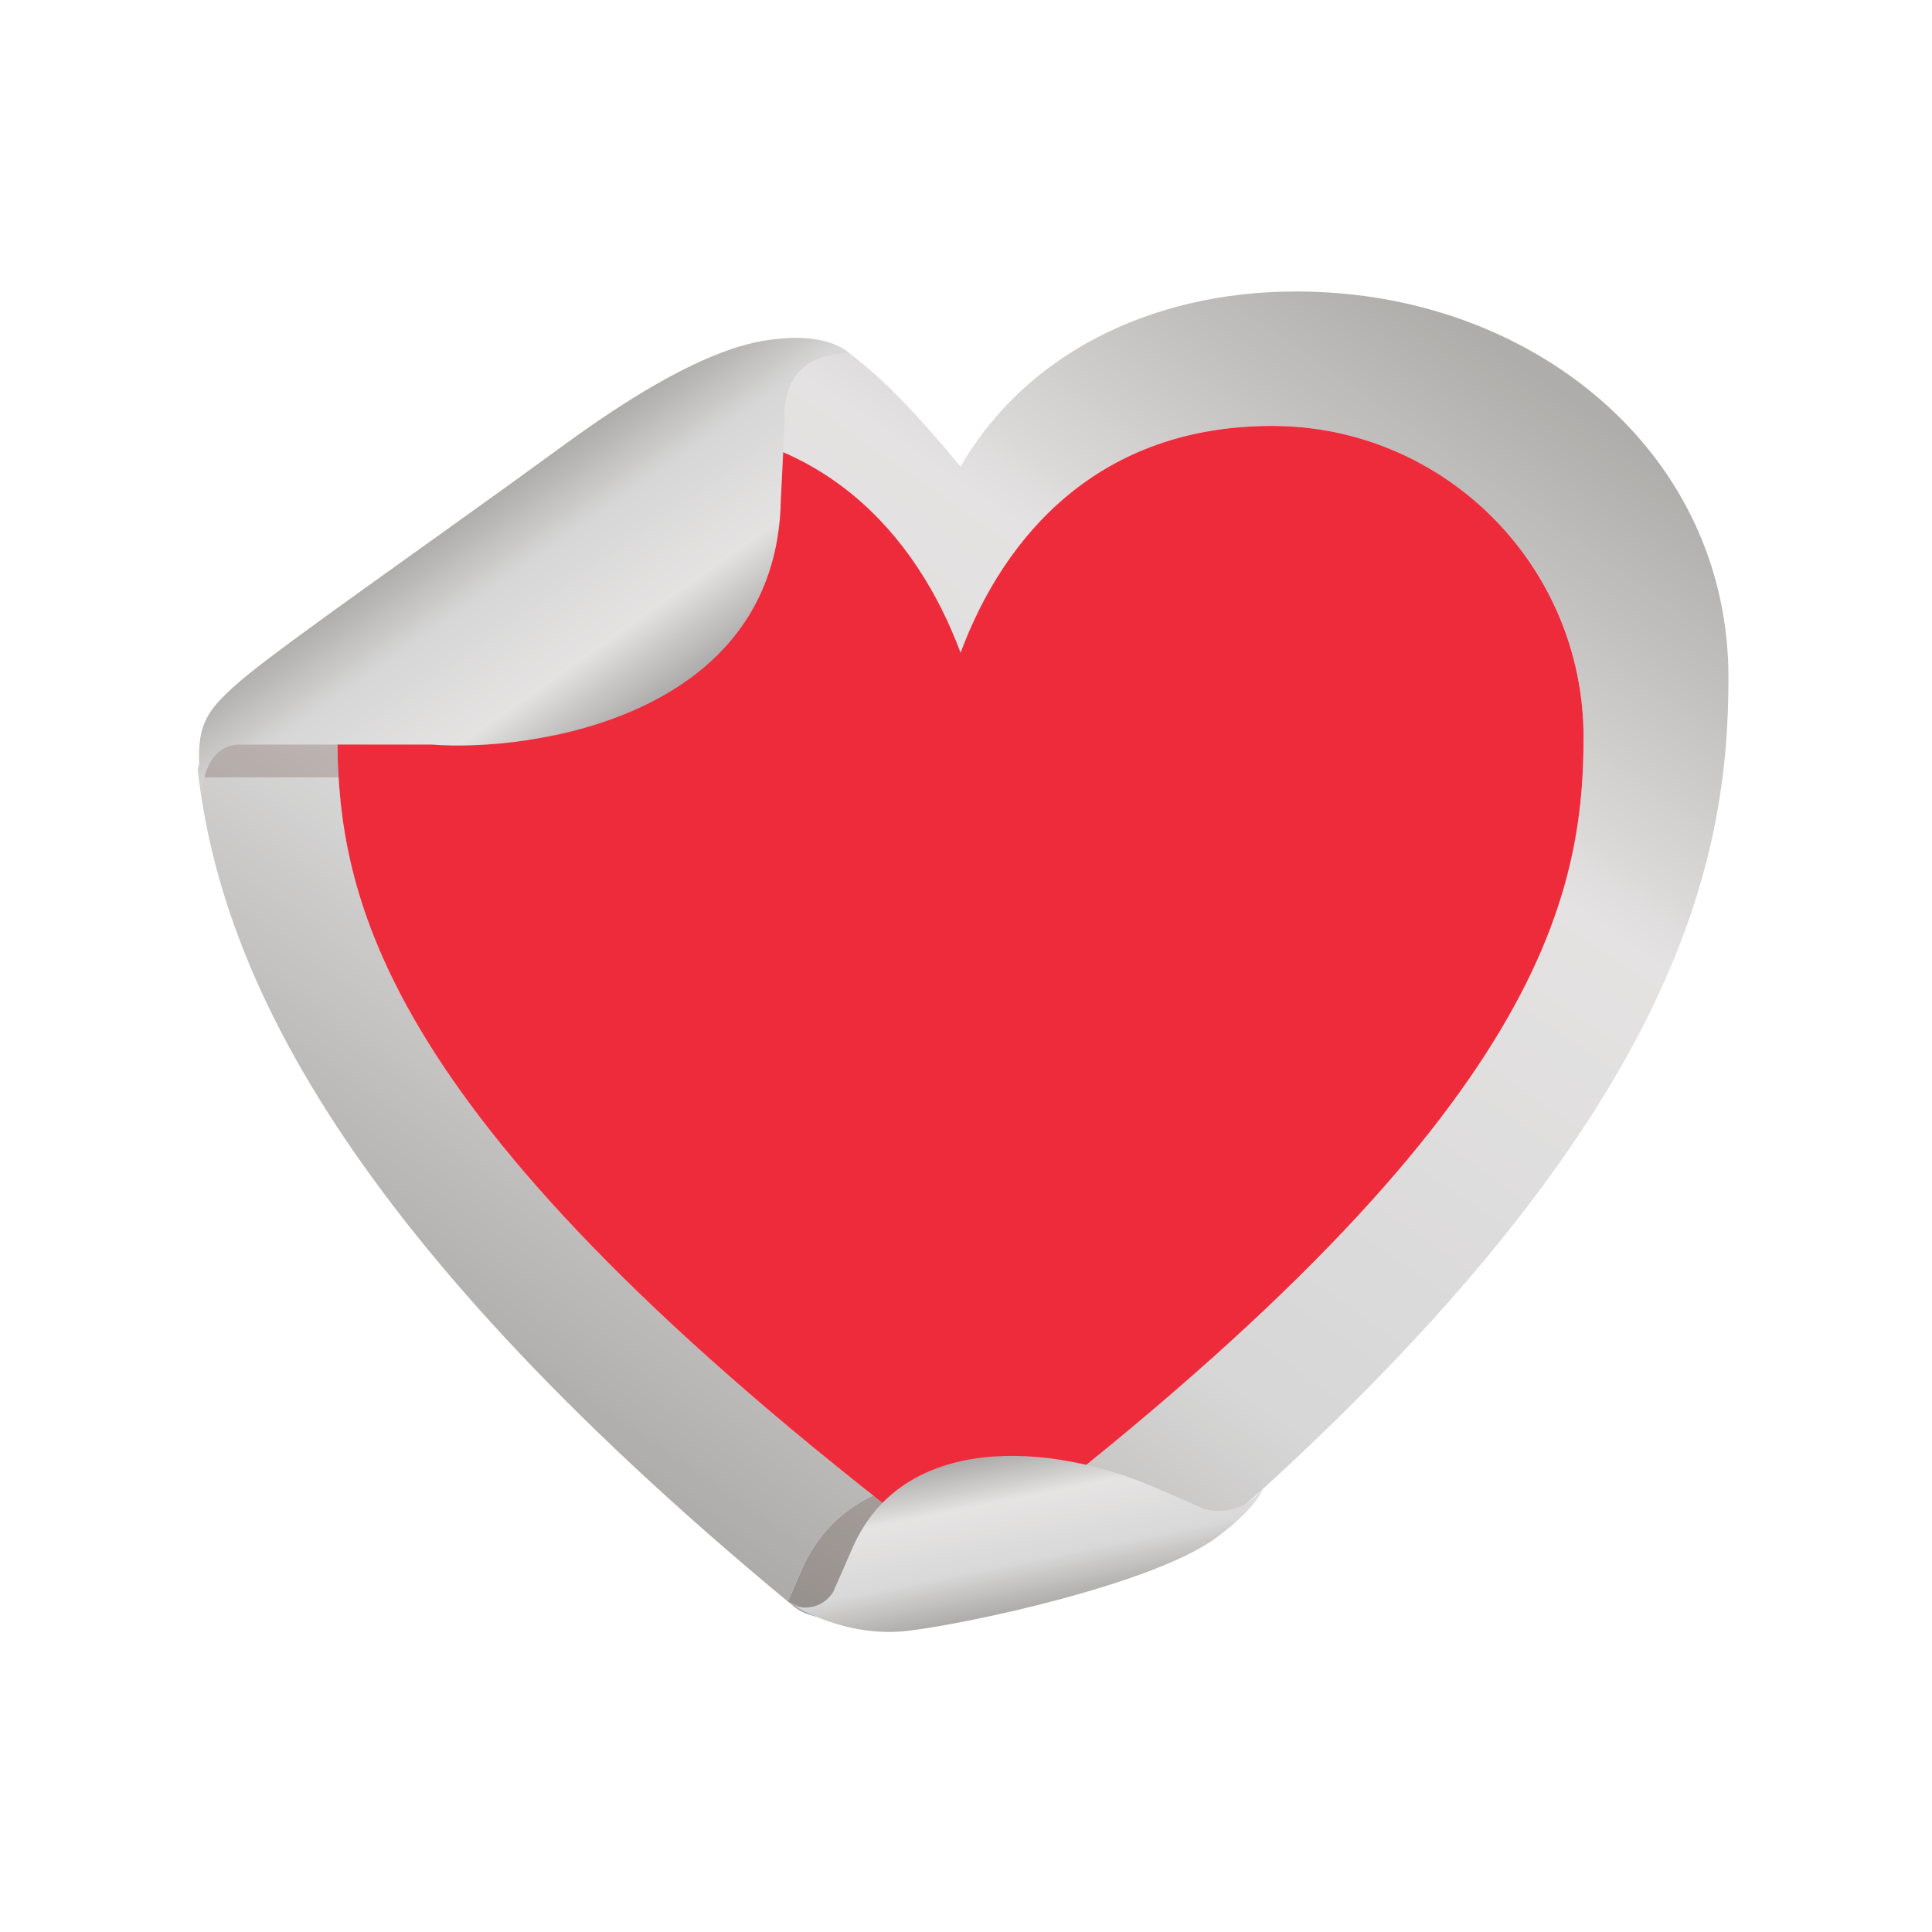 <svg xmlns="http://www.w3.org/2000/svg" xmlns:xlink="http://www.w3.org/1999/xlink" width="150" viewBox="0 0 112.5 112.5" height="150" preserveAspectRatio="xMidYMid meet"><defs><clipPath id="9cd03ca878"><path d="M 11.344 16.969 L 100.762 16.969 L 100.762 94.461 L 11.344 94.461 Z M 11.344 16.969 " clip-rule="nonzero"></path></clipPath><clipPath id="efd205d80f"><path d="M 50.062 94.371 C 49.406 94.371 48.809 94.34 48.281 94.273 L 67.988 90.418 C 62.816 92.641 54.883 94.371 50.062 94.371 M 48.137 94.25 C 47.312 94.133 46.684 93.922 46.301 93.609 C 46.164 93.496 46.027 93.383 45.891 93.27 L 48.137 94.25 M 45.875 93.258 C 19.082 71.051 12.789 55.824 11.512 44.848 C 11.488 44.676 11.629 44.434 11.902 44.129 L 11.902 45.285 C 11.988 45.273 12.078 45.266 12.172 45.266 L 19.719 45.266 C 20.262 54.438 24.703 66.441 50.844 87.082 C 49.066 87.918 47.602 89.309 46.688 91.395 L 45.875 93.258 M 69.879 89.516 C 70.004 89.156 69.98 89.051 69.812 89.051 C 69.691 89.051 69.5 89.105 69.238 89.16 C 68.977 89.215 68.645 89.27 68.25 89.27 C 67.922 89.27 67.547 89.23 67.133 89.121 L 64.402 87.93 C 63.426 87.504 62.395 87.129 61.336 86.832 C 89.445 64.566 92.211 52.387 92.211 42.941 C 92.211 32.922 84.09 24.801 74.074 24.801 C 64.055 24.801 58.512 31.094 55.934 38.004 C 53.945 32.684 50.203 27.727 44.008 25.73 C 44.176 24.383 44.402 21.648 43.504 21.648 C 43.5 21.648 43.5 21.648 43.496 21.648 C 43.207 21.652 42.797 21.68 42.23 21.793 L 38.66 24.262 C 39.664 23.32 43.695 19.816 47.09 19.816 C 47.938 19.816 48.75 20.035 49.461 20.574 C 51.645 22.215 53.637 24.418 55.934 27.168 C 59.668 20.695 66.938 16.973 75.473 16.973 C 76.398 16.973 77.34 17.016 78.293 17.105 C 90.586 18.254 100.648 27.113 100.648 39.461 C 100.648 49.953 97.883 64.965 71.996 88.098 C 71.457 88.574 70.738 89.051 69.879 89.516 " clip-rule="nonzero"></path></clipPath><clipPath id="432fad4812"><path d="M 50.062 94.371 C 49.406 94.371 48.809 94.34 48.281 94.273 L 67.988 90.418 C 62.816 92.641 54.883 94.371 50.062 94.371 M 48.137 94.25 C 47.312 94.133 46.684 93.922 46.301 93.609 C 46.164 93.496 46.027 93.383 45.891 93.27 L 48.137 94.25 M 45.875 93.258 C 19.082 71.051 12.789 55.824 11.512 44.848 C 11.488 44.676 11.629 44.434 11.902 44.129 L 11.902 45.285 C 11.988 45.273 12.078 45.266 12.172 45.266 L 19.719 45.266 C 20.262 54.438 24.703 66.441 50.844 87.082 C 49.066 87.918 47.602 89.309 46.688 91.395 L 45.875 93.258 M 69.879 89.516 C 70.004 89.156 69.98 89.051 69.812 89.051 C 69.691 89.051 69.5 89.105 69.238 89.16 C 68.977 89.215 68.645 89.27 68.25 89.27 C 67.922 89.27 67.547 89.23 67.133 89.121 L 64.402 87.93 C 63.426 87.504 62.395 87.129 61.336 86.832 C 89.445 64.566 92.211 52.387 92.211 42.941 C 92.211 32.922 84.09 24.801 74.074 24.801 C 64.055 24.801 58.512 31.094 55.934 38.004 C 53.945 32.684 50.203 27.727 44.008 25.73 C 44.176 24.383 44.402 21.648 43.504 21.648 C 43.5 21.648 43.5 21.648 43.496 21.648 C 43.207 21.652 42.797 21.68 42.23 21.793 L 38.66 24.262 C 39.664 23.32 43.695 19.816 47.09 19.816 C 47.938 19.816 48.75 20.035 49.461 20.574 C 51.645 22.215 53.637 24.418 55.934 27.168 C 59.668 20.695 66.938 16.973 75.473 16.973 C 76.398 16.973 77.34 17.016 78.293 17.105 C 90.586 18.254 100.648 27.113 100.648 39.461 C 100.648 49.953 97.883 64.965 71.996 88.098 C 71.457 88.574 70.738 89.051 69.879 89.516 " clip-rule="nonzero"></path></clipPath><clipPath id="72e4488fe5"><path d="M -24.875 68.906 L 71.316 136.262 L 137.016 42.434 L 40.824 -24.918 Z M -24.875 68.906 " clip-rule="nonzero"></path></clipPath><linearGradient x1="-0.243" gradientTransform="matrix(48.55, -69.337, 69.337, 48.55, 31.972, 83.582)" y1="0" x2="1.11" gradientUnits="userSpaceOnUse" y2="0" id="6d7dd5ddde"><stop stop-opacity="1" stop-color="rgb(67.799%, 67.499%, 66.699%)" offset="0"></stop><stop stop-opacity="1" stop-color="rgb(67.799%, 67.499%, 66.699%)" offset="0.125"></stop><stop stop-opacity="1" stop-color="rgb(67.799%, 67.499%, 66.699%)" offset="0.156"></stop><stop stop-opacity="1" stop-color="rgb(67.799%, 67.499%, 66.699%)" offset="0.172"></stop><stop stop-opacity="1" stop-color="rgb(67.799%, 67.499%, 66.699%)" offset="0.18"></stop><stop stop-opacity="1" stop-color="rgb(67.999%, 67.648%, 66.899%)" offset="0.184"></stop><stop stop-opacity="1" stop-color="rgb(68.199%, 67.799%, 67.099%)" offset="0.188"></stop><stop stop-opacity="1" stop-color="rgb(68.608%, 68.208%, 67.458%)" offset="0.191"></stop><stop stop-opacity="1" stop-color="rgb(69.019%, 68.619%, 67.818%)" offset="0.195"></stop><stop stop-opacity="1" stop-color="rgb(69.209%, 68.81%, 68.008%)" offset="0.203"></stop><stop stop-opacity="1" stop-color="rgb(69.791%, 69.391%, 68.59%)" offset="0.207"></stop><stop stop-opacity="1" stop-color="rgb(70.181%, 69.781%, 68.98%)" offset="0.211"></stop><stop stop-opacity="1" stop-color="rgb(70.39%, 69.991%, 69.189%)" offset="0.215"></stop><stop stop-opacity="1" stop-color="rgb(70.599%, 70.2%, 69.398%)" offset="0.219"></stop><stop stop-opacity="1" stop-color="rgb(70.972%, 70.572%, 69.771%)" offset="0.223"></stop><stop stop-opacity="1" stop-color="rgb(71.344%, 70.944%, 70.143%)" offset="0.227"></stop><stop stop-opacity="1" stop-color="rgb(71.584%, 71.184%, 70.57%)" offset="0.23"></stop><stop stop-opacity="1" stop-color="rgb(71.825%, 71.425%, 70.999%)" offset="0.234"></stop><stop stop-opacity="1" stop-color="rgb(72.165%, 71.814%, 71.202%)" offset="0.238"></stop><stop stop-opacity="1" stop-color="rgb(72.507%, 72.205%, 71.407%)" offset="0.242"></stop><stop stop-opacity="1" stop-color="rgb(72.702%, 72.351%, 71.797%)" offset="0.246"></stop><stop stop-opacity="1" stop-color="rgb(72.899%, 72.499%, 72.188%)" offset="0.25"></stop><stop stop-opacity="1" stop-color="rgb(73.283%, 72.884%, 72.343%)" offset="0.254"></stop><stop stop-opacity="1" stop-color="rgb(73.669%, 73.27%, 72.499%)" offset="0.258"></stop><stop stop-opacity="1" stop-color="rgb(73.885%, 73.485%, 72.874%)" offset="0.262"></stop><stop stop-opacity="1" stop-color="rgb(74.1%, 73.7%, 73.251%)" offset="0.266"></stop><stop stop-opacity="1" stop-color="rgb(74.515%, 74.115%, 73.676%)" offset="0.27"></stop><stop stop-opacity="1" stop-color="rgb(74.931%, 74.532%, 74.1%)" offset="0.273"></stop><stop stop-opacity="1" stop-color="rgb(75.122%, 74.722%, 74.306%)" offset="0.277"></stop><stop stop-opacity="1" stop-color="rgb(75.313%, 74.913%, 74.513%)" offset="0.281"></stop><stop stop-opacity="1" stop-color="rgb(75.703%, 75.304%, 74.904%)" offset="0.285"></stop><stop stop-opacity="1" stop-color="rgb(76.094%, 75.694%, 75.294%)" offset="0.289"></stop><stop stop-opacity="1" stop-color="rgb(76.485%, 76.085%, 75.496%)" offset="0.293"></stop><stop stop-opacity="1" stop-color="rgb(76.877%, 76.476%, 75.699%)" offset="0.297"></stop><stop stop-opacity="1" stop-color="rgb(77.066%, 76.666%, 76.077%)" offset="0.301"></stop><stop stop-opacity="1" stop-color="rgb(77.257%, 76.857%, 76.457%)" offset="0.305"></stop><stop stop-opacity="1" stop-color="rgb(77.597%, 77.205%, 76.848%)" offset="0.309"></stop><stop stop-opacity="1" stop-color="rgb(77.939%, 77.554%, 77.238%)" offset="0.312"></stop><stop stop-opacity="1" stop-color="rgb(78.178%, 77.786%, 77.429%)" offset="0.316"></stop><stop stop-opacity="1" stop-color="rgb(78.419%, 78.02%, 77.62%)" offset="0.32"></stop><stop stop-opacity="1" stop-color="rgb(78.81%, 78.41%, 78.011%)" offset="0.324"></stop><stop stop-opacity="1" stop-color="rgb(79.202%, 78.801%, 78.401%)" offset="0.328"></stop><stop stop-opacity="1" stop-color="rgb(79.401%, 78.999%, 78.792%)" offset="0.332"></stop><stop stop-opacity="1" stop-color="rgb(79.599%, 79.199%, 79.182%)" offset="0.336"></stop><stop stop-opacity="1" stop-color="rgb(79.982%, 79.581%, 79.39%)" offset="0.34"></stop><stop stop-opacity="1" stop-color="rgb(80.365%, 79.964%, 79.599%)" offset="0.344"></stop><stop stop-opacity="1" stop-color="rgb(80.756%, 80.354%, 79.971%)" offset="0.348"></stop><stop stop-opacity="1" stop-color="rgb(81.146%, 80.745%, 80.345%)" offset="0.352"></stop><stop stop-opacity="1" stop-color="rgb(81.386%, 80.986%, 80.786%)" offset="0.355"></stop><stop stop-opacity="1" stop-color="rgb(81.627%, 81.227%, 81.227%)" offset="0.359"></stop><stop stop-opacity="1" stop-color="rgb(82.016%, 81.618%, 81.613%)" offset="0.363"></stop><stop stop-opacity="1" stop-color="rgb(82.407%, 82.008%, 81.999%)" offset="0.367"></stop><stop stop-opacity="1" stop-color="rgb(82.553%, 82.35%, 82.195%)" offset="0.371"></stop><stop stop-opacity="1" stop-color="rgb(82.7%, 82.692%, 82.39%)" offset="0.375"></stop><stop stop-opacity="1" stop-color="rgb(83.086%, 82.881%, 82.73%)" offset="0.379"></stop><stop stop-opacity="1" stop-color="rgb(83.472%, 83.072%, 83.072%)" offset="0.383"></stop><stop stop-opacity="1" stop-color="rgb(83.862%, 83.463%, 83.463%)" offset="0.387"></stop><stop stop-opacity="1" stop-color="rgb(84.253%, 83.853%, 83.853%)" offset="0.391"></stop><stop stop-opacity="1" stop-color="rgb(84.476%, 84.076%, 84.076%)" offset="0.395"></stop><stop stop-opacity="1" stop-color="rgb(84.698%, 84.299%, 84.299%)" offset="0.398"></stop><stop stop-opacity="1" stop-color="rgb(84.7%, 84.3%, 84.3%)" offset="0.406"></stop><stop stop-opacity="1" stop-color="rgb(84.898%, 84.499%, 84.499%)" offset="0.422"></stop><stop stop-opacity="1" stop-color="rgb(85.097%, 84.695%, 84.695%)" offset="0.438"></stop><stop stop-opacity="1" stop-color="rgb(85.196%, 84.795%, 84.795%)" offset="0.445"></stop><stop stop-opacity="1" stop-color="rgb(85.396%, 84.996%, 84.996%)" offset="0.453"></stop><stop stop-opacity="1" stop-color="rgb(85.597%, 85.197%, 85.197%)" offset="0.461"></stop><stop stop-opacity="1" stop-color="rgb(85.793%, 85.393%, 85.393%)" offset="0.469"></stop><stop stop-opacity="1" stop-color="rgb(85.899%, 85.498%, 85.498%)" offset="0.484"></stop><stop stop-opacity="1" stop-color="rgb(86.102%, 85.703%, 85.703%)" offset="0.5"></stop><stop stop-opacity="1" stop-color="rgb(86.493%, 85.898%, 85.898%)" offset="0.516"></stop><stop stop-opacity="1" stop-color="rgb(86.693%, 85.997%, 85.997%)" offset="0.523"></stop><stop stop-opacity="1" stop-color="rgb(86.7%, 86.2%, 86.2%)" offset="0.531"></stop><stop stop-opacity="1" stop-color="rgb(86.899%, 86.499%, 86.499%)" offset="0.547"></stop><stop stop-opacity="1" stop-color="rgb(87.289%, 86.696%, 86.696%)" offset="0.562"></stop><stop stop-opacity="1" stop-color="rgb(87.492%, 86.795%, 86.795%)" offset="0.57"></stop><stop stop-opacity="1" stop-color="rgb(87.5%, 86.996%, 86.995%)" offset="0.578"></stop><stop stop-opacity="1" stop-color="rgb(87.646%, 87.296%, 87.099%)" offset="0.594"></stop><stop stop-opacity="1" stop-color="rgb(87.895%, 87.495%, 87.198%)" offset="0.602"></stop><stop stop-opacity="1" stop-color="rgb(88.098%, 87.502%, 87.401%)" offset="0.609"></stop><stop stop-opacity="1" stop-color="rgb(88.199%, 87.651%, 87.651%)" offset="0.625"></stop><stop stop-opacity="1" stop-color="rgb(88.393%, 87.993%, 87.798%)" offset="0.641"></stop><stop stop-opacity="1" stop-color="rgb(88.692%, 88.193%, 87.897%)" offset="0.648"></stop><stop stop-opacity="1" stop-color="rgb(88.898%, 88.202%, 88.097%)" offset="0.656"></stop><stop stop-opacity="1" stop-color="rgb(89%, 88.4%, 88.199%)" offset="0.672"></stop><stop stop-opacity="1" stop-color="rgb(89.192%, 88.597%, 88.391%)" offset="0.688"></stop><stop stop-opacity="1" stop-color="rgb(89.578%, 88.785%, 88.779%)" offset="0.695"></stop><stop stop-opacity="1" stop-color="rgb(89.381%, 88.582%, 88.582%)" offset="0.699"></stop><stop stop-opacity="1" stop-color="rgb(88.991%, 88.191%, 88.191%)" offset="0.703"></stop><stop stop-opacity="1" stop-color="rgb(88.6%, 87.849%, 87.849%)" offset="0.707"></stop><stop stop-opacity="1" stop-color="rgb(88.21%, 87.508%, 87.508%)" offset="0.711"></stop><stop stop-opacity="1" stop-color="rgb(87.865%, 87.117%, 87.117%)" offset="0.715"></stop><stop stop-opacity="1" stop-color="rgb(87.521%, 86.728%, 86.728%)" offset="0.719"></stop><stop stop-opacity="1" stop-color="rgb(87.134%, 86.337%, 86.16%)" offset="0.723"></stop><stop stop-opacity="1" stop-color="rgb(86.748%, 85.947%, 85.594%)" offset="0.727"></stop><stop stop-opacity="1" stop-color="rgb(86.307%, 85.506%, 85.129%)" offset="0.73"></stop><stop stop-opacity="1" stop-color="rgb(85.866%, 85.066%, 84.665%)" offset="0.734"></stop><stop stop-opacity="1" stop-color="rgb(85.475%, 84.676%, 84.274%)" offset="0.738"></stop><stop stop-opacity="1" stop-color="rgb(85.085%, 84.285%, 83.884%)" offset="0.742"></stop><stop stop-opacity="1" stop-color="rgb(84.694%, 83.893%, 83.493%)" offset="0.746"></stop><stop stop-opacity="1" stop-color="rgb(84.303%, 83.502%, 83.102%)" offset="0.75"></stop><stop stop-opacity="1" stop-color="rgb(83.913%, 83.112%, 82.759%)" offset="0.754"></stop><stop stop-opacity="1" stop-color="rgb(83.522%, 82.721%, 82.416%)" offset="0.758"></stop><stop stop-opacity="1" stop-color="rgb(83.131%, 82.381%, 82.028%)" offset="0.762"></stop><stop stop-opacity="1" stop-color="rgb(82.741%, 82.04%, 81.641%)" offset="0.766"></stop><stop stop-opacity="1" stop-color="rgb(82.149%, 81.599%, 81.2%)" offset="0.77"></stop><stop stop-opacity="1" stop-color="rgb(81.558%, 81.158%, 80.759%)" offset="0.773"></stop><stop stop-opacity="1" stop-color="rgb(81.168%, 80.768%, 80.368%)" offset="0.777"></stop><stop stop-opacity="1" stop-color="rgb(80.777%, 80.377%, 79.977%)" offset="0.781"></stop><stop stop-opacity="1" stop-color="rgb(80.386%, 79.987%, 79.587%)" offset="0.785"></stop><stop stop-opacity="1" stop-color="rgb(79.996%, 79.596%, 79.196%)" offset="0.789"></stop><stop stop-opacity="1" stop-color="rgb(79.605%, 79.205%, 78.806%)" offset="0.793"></stop><stop stop-opacity="1" stop-color="rgb(79.214%, 78.815%, 78.415%)" offset="0.797"></stop><stop stop-opacity="1" stop-color="rgb(79.007%, 78.424%, 78.024%)" offset="0.801"></stop><stop stop-opacity="1" stop-color="rgb(78.799%, 78.033%, 77.634%)" offset="0.805"></stop><stop stop-opacity="1" stop-color="rgb(78.426%, 77.686%, 77.292%)" offset="0.809"></stop><stop stop-opacity="1" stop-color="rgb(78.052%, 77.339%, 76.952%)" offset="0.812"></stop><stop stop-opacity="1" stop-color="rgb(77.661%, 76.904%, 76.511%)" offset="0.816"></stop><stop stop-opacity="1" stop-color="rgb(77.271%, 76.471%, 76.071%)" offset="0.82"></stop><stop stop-opacity="1" stop-color="rgb(76.88%, 76.08%, 75.681%)" offset="0.824"></stop><stop stop-opacity="1" stop-color="rgb(76.489%, 75.69%, 75.29%)" offset="0.828"></stop><stop stop-opacity="1" stop-color="rgb(76.099%, 75.299%, 74.898%)" offset="0.832"></stop><stop stop-opacity="1" stop-color="rgb(75.708%, 74.908%, 74.507%)" offset="0.836"></stop><stop stop-opacity="1" stop-color="rgb(75.317%, 74.518%, 74.117%)" offset="0.84"></stop><stop stop-opacity="1" stop-color="rgb(74.927%, 74.127%, 73.726%)" offset="0.844"></stop><stop stop-opacity="1" stop-color="rgb(74.536%, 73.936%, 73.335%)" offset="0.848"></stop><stop stop-opacity="1" stop-color="rgb(74.146%, 73.746%, 72.945%)" offset="0.852"></stop><stop stop-opacity="1" stop-color="rgb(73.705%, 73.305%, 72.554%)" offset="0.855"></stop><stop stop-opacity="1" stop-color="rgb(73.264%, 72.864%, 72.163%)" offset="0.859"></stop><stop stop-opacity="1" stop-color="rgb(72.874%, 72.522%, 71.773%)" offset="0.863"></stop><stop stop-opacity="1" stop-color="rgb(72.487%, 72.182%, 71.382%)" offset="0.867"></stop><stop stop-opacity="1" stop-color="rgb(72.144%, 71.791%, 70.992%)" offset="0.871"></stop><stop stop-opacity="1" stop-color="rgb(71.8%, 71.4%, 70.601%)" offset="0.875"></stop><stop stop-opacity="1" stop-color="rgb(71.41%, 71.01%, 70.21%)" offset="0.879"></stop><stop stop-opacity="1" stop-color="rgb(71.019%, 70.619%, 69.82%)" offset="0.883"></stop><stop stop-opacity="1" stop-color="rgb(70.628%, 70.229%, 69.429%)" offset="0.887"></stop><stop stop-opacity="1" stop-color="rgb(70.238%, 69.838%, 69.038%)" offset="0.891"></stop><stop stop-opacity="1" stop-color="rgb(69.997%, 69.597%, 68.619%)" offset="0.895"></stop><stop stop-opacity="1" stop-color="rgb(69.757%, 69.357%, 68.199%)" offset="0.898"></stop><stop stop-opacity="1" stop-color="rgb(69.366%, 68.967%, 67.99%)" offset="0.902"></stop><stop stop-opacity="1" stop-color="rgb(68.976%, 68.576%, 67.781%)" offset="0.906"></stop><stop stop-opacity="1" stop-color="rgb(68.585%, 68.187%, 67.438%)" offset="0.91"></stop><stop stop-opacity="1" stop-color="rgb(68.196%, 67.798%, 67.096%)" offset="0.914"></stop><stop stop-opacity="1" stop-color="rgb(68.001%, 67.651%, 66.901%)" offset="0.922"></stop><stop stop-opacity="1" stop-color="rgb(67.802%, 67.502%, 66.702%)" offset="0.938"></stop><stop stop-opacity="1" stop-color="rgb(67.799%, 67.499%, 66.699%)" offset="1"></stop></linearGradient><clipPath id="b73624e2b1"><path d="M 11.199 24 L 39 24 L 39 45 L 11.199 45 Z M 11.199 24 " clip-rule="nonzero"></path></clipPath><clipPath id="12793e9cf1"><path d="M 11.863 21.633 L 44.262 21.633 L 44.262 45.477 L 11.863 45.477 Z M 11.863 21.633 " clip-rule="nonzero"></path></clipPath><clipPath id="69694fa8a2"><path d="M 11.902 45.285 L 11.902 44.129 C 14.277 41.5 26.84 34.289 34.91 27.656 C 34.02 30.477 33.91 34.586 31.953 36.148 C 27.789 39.473 19.652 37.199 19.652 42.941 C 19.652 43.699 19.672 44.473 19.719 45.266 L 12.172 45.266 C 12.078 45.266 11.988 45.273 11.902 45.285 M 44.008 25.73 C 42.246 25.16 40.285 24.832 38.109 24.805 C 38.23 24.688 38.344 24.574 38.457 24.457 C 38.496 24.418 38.562 24.352 38.66 24.262 L 42.23 21.793 C 42.797 21.68 43.207 21.652 43.496 21.648 C 43.5 21.648 43.5 21.648 43.504 21.648 C 44.402 21.648 44.176 24.383 44.008 25.73 " clip-rule="nonzero"></path></clipPath><clipPath id="cea5af1a4e"><path d="M 11.902 45.285 L 11.902 44.129 C 14.277 41.5 26.84 34.289 34.91 27.656 C 34.02 30.477 33.91 34.586 31.953 36.148 C 27.789 39.473 19.652 37.199 19.652 42.941 C 19.652 43.699 19.672 44.473 19.719 45.266 L 12.172 45.266 C 12.078 45.266 11.988 45.273 11.902 45.285 M 44.008 25.73 C 42.246 25.16 40.285 24.832 38.109 24.805 C 38.23 24.688 38.344 24.574 38.457 24.457 C 38.496 24.418 38.562 24.352 38.66 24.262 L 42.23 21.793 C 42.797 21.68 43.207 21.652 43.496 21.648 C 43.5 21.648 43.5 21.648 43.504 21.648 C 44.402 21.648 44.176 24.383 44.008 25.73 " clip-rule="nonzero"></path></clipPath><clipPath id="43b7f34f1a"><path d="M 0.797 37.508 L 33.711 60.555 L 55.512 29.422 L 22.594 6.375 Z M 0.797 37.508 " clip-rule="nonzero"></path></clipPath><linearGradient x1="0.235" gradientTransform="matrix(48.55, -69.337, 69.337, 48.55, 31.972, 83.582)" y1="0" x2="0.683" gradientUnits="userSpaceOnUse" y2="0" id="618dc15fc2"><stop stop-opacity="1" stop-color="rgb(70.999%, 67.499%, 66.699%)" offset="0"></stop><stop stop-opacity="1" stop-color="rgb(70.999%, 67.636%, 66.699%)" offset="0.016"></stop><stop stop-opacity="1" stop-color="rgb(71.086%, 67.874%, 66.786%)" offset="0.023"></stop><stop stop-opacity="1" stop-color="rgb(71.277%, 68.077%, 66.977%)" offset="0.031"></stop><stop stop-opacity="1" stop-color="rgb(71.48%, 68.19%, 67.178%)" offset="0.039"></stop><stop stop-opacity="1" stop-color="rgb(71.675%, 68.199%, 67.375%)" offset="0.047"></stop><stop stop-opacity="1" stop-color="rgb(71.967%, 68.381%, 67.622%)" offset="0.062"></stop><stop stop-opacity="1" stop-color="rgb(72.243%, 68.665%, 67.87%)" offset="0.07"></stop><stop stop-opacity="1" stop-color="rgb(72.403%, 68.871%, 68.071%)" offset="0.078"></stop><stop stop-opacity="1" stop-color="rgb(72.673%, 69.171%, 68.187%)" offset="0.094"></stop><stop stop-opacity="1" stop-color="rgb(72.969%, 69.469%, 68.285%)" offset="0.102"></stop><stop stop-opacity="1" stop-color="rgb(73.177%, 69.676%, 68.475%)" offset="0.109"></stop><stop stop-opacity="1" stop-color="rgb(73.476%, 69.975%, 68.776%)" offset="0.125"></stop><stop stop-opacity="1" stop-color="rgb(73.781%, 70.28%, 69.08%)" offset="0.156"></stop><stop stop-opacity="1" stop-color="rgb(73.988%, 70.49%, 69.289%)" offset="0.188"></stop><stop stop-opacity="1" stop-color="rgb(74.094%, 70.593%, 69.489%)" offset="0.219"></stop><stop stop-opacity="1" stop-color="rgb(74.1%, 70.599%, 69.69%)" offset="0.25"></stop><stop stop-opacity="1" stop-color="rgb(74.292%, 70.793%, 69.795%)" offset="0.312"></stop><stop stop-opacity="1" stop-color="rgb(74.586%, 71.086%, 69.893%)" offset="0.344"></stop><stop stop-opacity="1" stop-color="rgb(74.788%, 71.288%, 70.088%)" offset="0.375"></stop><stop stop-opacity="1" stop-color="rgb(74.893%, 71.393%, 70.288%)" offset="0.406"></stop><stop stop-opacity="1" stop-color="rgb(74.899%, 71.399%, 70.485%)" offset="0.438"></stop><stop stop-opacity="1" stop-color="rgb(75.093%, 71.593%, 70.592%)" offset="0.5"></stop><stop stop-opacity="1" stop-color="rgb(75.386%, 71.886%, 70.692%)" offset="0.531"></stop><stop stop-opacity="1" stop-color="rgb(75.584%, 72.084%, 70.883%)" offset="0.562"></stop><stop stop-opacity="1" stop-color="rgb(75.783%, 72.191%, 70.99%)" offset="0.594"></stop><stop stop-opacity="1" stop-color="rgb(75.984%, 72.198%, 70.999%)" offset="0.625"></stop><stop stop-opacity="1" stop-color="rgb(76.091%, 72.342%, 71.19%)" offset="0.688"></stop><stop stop-opacity="1" stop-color="rgb(76.19%, 72.491%, 71.481%)" offset="0.719"></stop><stop stop-opacity="1" stop-color="rgb(76.382%, 72.499%, 71.683%)" offset="0.75"></stop><stop stop-opacity="1" stop-color="rgb(76.582%, 72.591%, 71.791%)" offset="0.781"></stop><stop stop-opacity="1" stop-color="rgb(76.781%, 72.78%, 71.799%)" offset="0.812"></stop><stop stop-opacity="1" stop-color="rgb(76.889%, 72.98%, 71.889%)" offset="0.844"></stop><stop stop-opacity="1" stop-color="rgb(76.9%, 73.181%, 72.081%)" offset="0.875"></stop><stop stop-opacity="1" stop-color="rgb(77.089%, 73.289%, 72.333%)" offset="0.938"></stop><stop stop-opacity="1" stop-color="rgb(77.431%, 73.489%, 72.491%)" offset="1"></stop></linearGradient><clipPath id="9392aacf37"><path d="M 11.344 19.559 L 49.703 19.559 L 49.703 46.254 L 11.344 46.254 Z M 11.344 19.559 " clip-rule="nonzero"></path></clipPath><clipPath id="d6b8c05f95"><path d="M 45.289 19.734 C 44.094 19.863 40.762 20.137 32.969 25.82 C 25.176 31.508 16.328 37.641 13.996 39.652 C 11.664 41.664 11.332 42.449 11.734 46.25 C 11.734 46.25 11.824 43.355 13.965 43.355 L 25.117 43.355 C 30.91 43.809 45.262 41.766 45.469 29.074 L 45.695 24.555 L 45.699 24.551 C 45.699 24.551 45.148 20.574 49.461 20.574 C 49.461 20.574 48.363 19.398 45.289 19.734 Z M 45.289 19.734 " clip-rule="nonzero"></path></clipPath><clipPath id="8281c816ad"><path d="M 45.289 19.734 C 44.094 19.863 40.762 20.137 32.969 25.82 C 25.176 31.508 16.328 37.641 13.996 39.652 C 11.664 41.664 11.332 42.449 11.734 46.25 C 11.734 46.25 11.824 43.355 13.965 43.355 L 25.117 43.355 C 30.91 43.809 45.262 41.766 45.469 29.074 L 45.695 24.555 L 45.699 24.551 C 45.699 24.551 45.148 20.574 49.461 20.574 C 49.461 20.574 48.363 19.398 45.289 19.734 " clip-rule="nonzero"></path></clipPath><clipPath id="369ed50107"><path d="M 36.918 1.484 L -1.285 28.23 L 23.875 64.164 L 62.078 37.414 Z M 36.918 1.484 " clip-rule="nonzero"></path></clipPath><linearGradient x1="-1.14" gradientTransform="matrix(8.811, 12.584, -12.584, 8.811, 27.802, 29.421)" y1="0" x2="1.706" gradientUnits="userSpaceOnUse" y2="0" id="494d17d474"><stop stop-opacity="1" stop-color="rgb(67.799%, 67.499%, 66.699%)" offset="0"></stop><stop stop-opacity="1" stop-color="rgb(67.799%, 67.499%, 66.699%)" offset="0.25"></stop><stop stop-opacity="1" stop-color="rgb(67.799%, 67.499%, 66.699%)" offset="0.375"></stop><stop stop-opacity="1" stop-color="rgb(67.799%, 67.499%, 66.699%)" offset="0.391"></stop><stop stop-opacity="1" stop-color="rgb(67.914%, 67.584%, 66.814%)" offset="0.398"></stop><stop stop-opacity="1" stop-color="rgb(68.321%, 67.943%, 67.195%)" offset="0.402"></stop><stop stop-opacity="1" stop-color="rgb(68.614%, 68.214%, 67.464%)" offset="0.406"></stop><stop stop-opacity="1" stop-color="rgb(69.193%, 68.9%, 68.124%)" offset="0.41"></stop><stop stop-opacity="1" stop-color="rgb(69.772%, 69.586%, 68.787%)" offset="0.414"></stop><stop stop-opacity="1" stop-color="rgb(70.468%, 70.175%, 69.376%)" offset="0.418"></stop><stop stop-opacity="1" stop-color="rgb(71.165%, 70.764%, 69.965%)" offset="0.422"></stop><stop stop-opacity="1" stop-color="rgb(71.736%, 71.353%, 70.625%)" offset="0.426"></stop><stop stop-opacity="1" stop-color="rgb(72.308%, 71.944%, 71.288%)" offset="0.43"></stop><stop stop-opacity="1" stop-color="rgb(72.968%, 72.586%, 71.976%)" offset="0.434"></stop><stop stop-opacity="1" stop-color="rgb(73.628%, 73.228%, 72.664%)" offset="0.438"></stop><stop stop-opacity="1" stop-color="rgb(74.266%, 73.866%, 73.384%)" offset="0.441"></stop><stop stop-opacity="1" stop-color="rgb(74.904%, 74.504%, 74.104%)" offset="0.445"></stop><stop stop-opacity="1" stop-color="rgb(75.482%, 75.192%, 74.683%)" offset="0.449"></stop><stop stop-opacity="1" stop-color="rgb(76.062%, 75.88%, 75.261%)" offset="0.453"></stop><stop stop-opacity="1" stop-color="rgb(76.741%, 76.469%, 76.039%)" offset="0.457"></stop><stop stop-opacity="1" stop-color="rgb(77.42%, 77.06%, 76.819%)" offset="0.461"></stop><stop stop-opacity="1" stop-color="rgb(78.049%, 77.669%, 77.348%)" offset="0.465"></stop><stop stop-opacity="1" stop-color="rgb(78.677%, 78.278%, 77.878%)" offset="0.469"></stop><stop stop-opacity="1" stop-color="rgb(79.295%, 78.896%, 78.696%)" offset="0.473"></stop><stop stop-opacity="1" stop-color="rgb(79.913%, 79.514%, 79.514%)" offset="0.477"></stop><stop stop-opacity="1" stop-color="rgb(80.655%, 80.353%, 80.153%)" offset="0.48"></stop><stop stop-opacity="1" stop-color="rgb(81.396%, 81.192%, 80.792%)" offset="0.484"></stop><stop stop-opacity="1" stop-color="rgb(82.051%, 81.749%, 81.549%)" offset="0.488"></stop><stop stop-opacity="1" stop-color="rgb(82.707%, 82.306%, 82.306%)" offset="0.492"></stop><stop stop-opacity="1" stop-color="rgb(83.38%, 82.979%, 82.979%)" offset="0.496"></stop><stop stop-opacity="1" stop-color="rgb(84.053%, 83.653%, 83.653%)" offset="0.5"></stop><stop stop-opacity="1" stop-color="rgb(84.409%, 84.009%, 84.009%)" offset="0.504"></stop><stop stop-opacity="1" stop-color="rgb(84.766%, 84.366%, 84.366%)" offset="0.508"></stop><stop stop-opacity="1" stop-color="rgb(84.932%, 84.532%, 84.532%)" offset="0.516"></stop><stop stop-opacity="1" stop-color="rgb(85.147%, 84.746%, 84.746%)" offset="0.523"></stop><stop stop-opacity="1" stop-color="rgb(85.39%, 84.988%, 84.988%)" offset="0.531"></stop><stop stop-opacity="1" stop-color="rgb(85.774%, 85.373%, 85.373%)" offset="0.547"></stop><stop stop-opacity="1" stop-color="rgb(86.157%, 85.757%, 85.732%)" offset="0.555"></stop><stop stop-opacity="1" stop-color="rgb(86.525%, 86.125%, 85.924%)" offset="0.562"></stop><stop stop-opacity="1" stop-color="rgb(86.74%, 86.34%, 86.165%)" offset="0.566"></stop><stop stop-opacity="1" stop-color="rgb(86.781%, 86.382%, 86.382%)" offset="0.57"></stop><stop stop-opacity="1" stop-color="rgb(86.975%, 86.575%, 86.54%)" offset="0.578"></stop><stop stop-opacity="1" stop-color="rgb(87.358%, 86.934%, 86.729%)" offset="0.586"></stop><stop stop-opacity="1" stop-color="rgb(87.672%, 87.125%, 86.955%)" offset="0.594"></stop><stop stop-opacity="1" stop-color="rgb(87.822%, 87.341%, 87.325%)" offset="0.602"></stop><stop stop-opacity="1" stop-color="rgb(88.062%, 87.666%, 87.529%)" offset="0.605"></stop><stop stop-opacity="1" stop-color="rgb(88.278%, 87.799%, 87.56%)" offset="0.609"></stop><stop stop-opacity="1" stop-color="rgb(88.438%, 87.833%, 87.714%)" offset="0.617"></stop><stop stop-opacity="1" stop-color="rgb(88.628%, 88.063%, 88.033%)" offset="0.625"></stop><stop stop-opacity="1" stop-color="rgb(88.852%, 88.428%, 88.223%)" offset="0.633"></stop><stop stop-opacity="1" stop-color="rgb(89.223%, 88.62%, 88.423%)" offset="0.641"></stop><stop stop-opacity="1" stop-color="rgb(89.246%, 88.589%, 88.445%)" offset="0.648"></stop><stop stop-opacity="1" stop-color="rgb(88.33%, 87.686%, 87.497%)" offset="0.652"></stop><stop stop-opacity="1" stop-color="rgb(87.567%, 86.835%, 86.702%)" offset="0.656"></stop><stop stop-opacity="1" stop-color="rgb(86.621%, 86.055%, 85.789%)" offset="0.66"></stop><stop stop-opacity="1" stop-color="rgb(85.677%, 85.277%, 84.877%)" offset="0.664"></stop><stop stop-opacity="1" stop-color="rgb(84.897%, 84.453%, 84.064%)" offset="0.668"></stop><stop stop-opacity="1" stop-color="rgb(84.119%, 83.629%, 83.252%)" offset="0.672"></stop><stop stop-opacity="1" stop-color="rgb(83.348%, 82.745%, 82.356%)" offset="0.676"></stop><stop stop-opacity="1" stop-color="rgb(82.579%, 81.862%, 81.462%)" offset="0.68"></stop><stop stop-opacity="1" stop-color="rgb(81.793%, 81.067%, 80.667%)" offset="0.684"></stop><stop stop-opacity="1" stop-color="rgb(81.007%, 80.272%, 79.872%)" offset="0.688"></stop><stop stop-opacity="1" stop-color="rgb(79.976%, 79.408%, 78.824%)" offset="0.691"></stop><stop stop-opacity="1" stop-color="rgb(78.946%, 78.546%, 77.777%)" offset="0.695"></stop><stop stop-opacity="1" stop-color="rgb(78.18%, 77.817%, 77.032%)" offset="0.699"></stop><stop stop-opacity="1" stop-color="rgb(77.414%, 77.087%, 76.288%)" offset="0.703"></stop><stop stop-opacity="1" stop-color="rgb(76.672%, 76.308%, 75.508%)" offset="0.707"></stop><stop stop-opacity="1" stop-color="rgb(75.931%, 75.529%, 74.73%)" offset="0.711"></stop><stop stop-opacity="1" stop-color="rgb(75.151%, 74.751%, 73.95%)" offset="0.715"></stop><stop stop-opacity="1" stop-color="rgb(74.373%, 73.973%, 73.172%)" offset="0.719"></stop><stop stop-opacity="1" stop-color="rgb(73.587%, 73.186%, 72.429%)" offset="0.723"></stop><stop stop-opacity="1" stop-color="rgb(72.801%, 72.4%, 71.686%)" offset="0.727"></stop><stop stop-opacity="1" stop-color="rgb(71.979%, 71.577%, 70.821%)" offset="0.73"></stop><stop stop-opacity="1" stop-color="rgb(71.156%, 70.757%, 69.957%)" offset="0.734"></stop><stop stop-opacity="1" stop-color="rgb(70.377%, 69.977%, 69.177%)" offset="0.738"></stop><stop stop-opacity="1" stop-color="rgb(69.598%, 69.199%, 68.399%)" offset="0.742"></stop><stop stop-opacity="1" stop-color="rgb(68.898%, 68.498%, 67.709%)" offset="0.746"></stop><stop stop-opacity="1" stop-color="rgb(68.199%, 67.799%, 67.02%)" offset="0.75"></stop><stop stop-opacity="1" stop-color="rgb(67.999%, 67.648%, 66.859%)" offset="0.754"></stop><stop stop-opacity="1" stop-color="rgb(67.799%, 67.499%, 66.699%)" offset="0.758"></stop><stop stop-opacity="1" stop-color="rgb(67.799%, 67.499%, 66.699%)" offset="0.766"></stop><stop stop-opacity="1" stop-color="rgb(67.799%, 67.499%, 66.699%)" offset="0.781"></stop><stop stop-opacity="1" stop-color="rgb(67.799%, 67.499%, 66.699%)" offset="0.812"></stop><stop stop-opacity="1" stop-color="rgb(67.799%, 67.499%, 66.699%)" offset="0.875"></stop><stop stop-opacity="1" stop-color="rgb(67.799%, 67.499%, 66.699%)" offset="1"></stop></linearGradient><clipPath id="cab0466300"><path d="M 45.816 86.688 L 70 86.688 L 70 94.461 L 45.816 94.461 Z M 45.816 86.688 " clip-rule="nonzero"></path></clipPath><clipPath id="2e6c33d028"><path d="M 48.281 94.273 C 48.23 94.266 48.184 94.258 48.137 94.25 L 45.891 93.27 C 45.887 93.266 45.879 93.262 45.875 93.258 L 46.688 91.395 C 47.602 89.309 49.066 87.918 50.844 87.082 C 52.453 88.355 54.152 89.66 55.934 91.004 C 57.832 89.574 59.629 88.184 61.336 86.832 C 62.395 87.129 63.426 87.504 64.402 87.93 L 67.133 89.121 C 67.547 89.23 67.922 89.27 68.25 89.27 C 68.645 89.27 68.977 89.215 69.238 89.16 C 69.5 89.105 69.691 89.051 69.812 89.051 C 69.98 89.051 70.004 89.156 69.879 89.516 C 69.305 89.82 68.672 90.125 67.988 90.418 L 48.281 94.273 " clip-rule="nonzero"></path></clipPath><clipPath id="f8b1968183"><path d="M 48.281 94.273 C 48.23 94.266 48.184 94.258 48.137 94.25 L 45.891 93.27 C 45.887 93.266 45.879 93.262 45.875 93.258 L 46.688 91.395 C 47.602 89.309 49.066 87.918 50.844 87.082 C 52.453 88.355 54.152 89.66 55.934 91.004 C 57.832 89.574 59.629 88.184 61.336 86.832 C 62.395 87.129 63.426 87.504 64.402 87.93 L 67.133 89.121 C 67.547 89.23 67.922 89.27 68.25 89.27 C 68.645 89.27 68.977 89.215 69.238 89.16 C 69.5 89.105 69.691 89.051 69.812 89.051 C 69.98 89.051 70.004 89.156 69.879 89.516 C 69.305 89.82 68.672 90.125 67.988 90.418 L 48.281 94.273 " clip-rule="nonzero"></path></clipPath><clipPath id="4ef5b91e88"><path d="M 42.379 91.824 L 62.066 105.609 L 73.5 89.281 L 53.812 75.496 Z M 42.379 91.824 " clip-rule="nonzero"></path></clipPath><linearGradient x1="-0.009" gradientTransform="matrix(48.55, -69.337, 69.337, 48.55, 31.972, 83.582)" y1="0" x2="0.226" gradientUnits="userSpaceOnUse" y2="0" id="64561f1e5b"><stop stop-opacity="1" stop-color="rgb(59.599%, 57.3%, 55.699%)" offset="0"></stop><stop stop-opacity="1" stop-color="rgb(59.599%, 57.3%, 55.894%)" offset="0.062"></stop><stop stop-opacity="1" stop-color="rgb(59.792%, 57.443%, 56.094%)" offset="0.094"></stop><stop stop-opacity="1" stop-color="rgb(60.086%, 57.593%, 56.192%)" offset="0.109"></stop><stop stop-opacity="1" stop-color="rgb(60.287%, 57.599%, 56.387%)" offset="0.125"></stop><stop stop-opacity="1" stop-color="rgb(60.49%, 57.695%, 56.59%)" offset="0.141"></stop><stop stop-opacity="1" stop-color="rgb(60.692%, 57.892%, 56.792%)" offset="0.156"></stop><stop stop-opacity="1" stop-color="rgb(60.989%, 58.189%, 57.089%)" offset="0.188"></stop><stop stop-opacity="1" stop-color="rgb(61.285%, 58.485%, 57.362%)" offset="0.203"></stop><stop stop-opacity="1" stop-color="rgb(61.487%, 58.687%, 57.515%)" offset="0.219"></stop><stop stop-opacity="1" stop-color="rgb(61.69%, 58.89%, 57.594%)" offset="0.234"></stop><stop stop-opacity="1" stop-color="rgb(61.891%, 59.091%, 57.599%)" offset="0.25"></stop><stop stop-opacity="1" stop-color="rgb(61.996%, 59.294%, 57.697%)" offset="0.266"></stop><stop stop-opacity="1" stop-color="rgb(62%, 59.496%, 57.895%)" offset="0.281"></stop><stop stop-opacity="1" stop-color="rgb(62.193%, 59.598%, 58.192%)" offset="0.312"></stop><stop stop-opacity="1" stop-color="rgb(62.465%, 59.694%, 58.488%)" offset="0.328"></stop><stop stop-opacity="1" stop-color="rgb(62.617%, 59.891%, 58.691%)" offset="0.344"></stop><stop stop-opacity="1" stop-color="rgb(62.793%, 60.092%, 58.893%)" offset="0.359"></stop><stop stop-opacity="1" stop-color="rgb(62.994%, 60.295%, 59.094%)" offset="0.375"></stop><stop stop-opacity="1" stop-color="rgb(63.197%, 60.497%, 59.297%)" offset="0.391"></stop><stop stop-opacity="1" stop-color="rgb(63.399%, 60.699%, 59.499%)" offset="0.406"></stop><stop stop-opacity="1" stop-color="rgb(63.599%, 60.898%, 59.698%)" offset="0.422"></stop><stop stop-opacity="1" stop-color="rgb(63.794%, 61.093%, 59.894%)" offset="0.438"></stop><stop stop-opacity="1" stop-color="rgb(63.992%, 61.195%, 59.995%)" offset="0.453"></stop><stop stop-opacity="1" stop-color="rgb(64.194%, 61.2%, 59.999%)" offset="0.469"></stop><stop stop-opacity="1" stop-color="rgb(64.397%, 61.299%, 60.098%)" offset="0.484"></stop><stop stop-opacity="1" stop-color="rgb(64.598%, 61.499%, 60.298%)" offset="0.5"></stop><stop stop-opacity="1" stop-color="rgb(64.801%, 61.7%, 60.501%)" offset="0.516"></stop><stop stop-opacity="1" stop-color="rgb(64.999%, 61.902%, 60.703%)" offset="0.531"></stop><stop stop-opacity="1" stop-color="rgb(65.099%, 62.102%, 60.901%)" offset="0.547"></stop><stop stop-opacity="1" stop-color="rgb(65.099%, 62.297%, 61.098%)" offset="0.562"></stop><stop stop-opacity="1" stop-color="rgb(65.198%, 62.471%, 61.296%)" offset="0.578"></stop><stop stop-opacity="1" stop-color="rgb(65.398%, 62.624%, 61.497%)" offset="0.594"></stop><stop stop-opacity="1" stop-color="rgb(65.601%, 62.801%, 61.7%)" offset="0.609"></stop><stop stop-opacity="1" stop-color="rgb(65.802%, 63.002%, 61.902%)" offset="0.625"></stop><stop stop-opacity="1" stop-color="rgb(66.003%, 63.203%, 62.103%)" offset="0.641"></stop><stop stop-opacity="1" stop-color="rgb(66.206%, 63.402%, 62.302%)" offset="0.656"></stop><stop stop-opacity="1" stop-color="rgb(66.405%, 63.499%, 62.399%)" offset="0.672"></stop><stop stop-opacity="1" stop-color="rgb(66.6%, 63.499%, 62.399%)" offset="0.688"></stop><stop stop-opacity="1" stop-color="rgb(66.8%, 63.6%, 62.474%)" offset="0.703"></stop><stop stop-opacity="1" stop-color="rgb(67.001%, 63.802%, 62.627%)" offset="0.719"></stop><stop stop-opacity="1" stop-color="rgb(67.203%, 64.003%, 62.804%)" offset="0.734"></stop><stop stop-opacity="1" stop-color="rgb(67.404%, 64.206%, 63.005%)" offset="0.75"></stop><stop stop-opacity="1" stop-color="rgb(67.58%, 64.407%, 63.208%)" offset="0.766"></stop><stop stop-opacity="1" stop-color="rgb(67.732%, 64.609%, 63.409%)" offset="0.781"></stop><stop stop-opacity="1" stop-color="rgb(67.908%, 64.809%, 63.608%)" offset="0.797"></stop><stop stop-opacity="1" stop-color="rgb(68.105%, 65.004%, 63.803%)" offset="0.812"></stop><stop stop-opacity="1" stop-color="rgb(68.303%, 65.202%, 64.003%)" offset="0.828"></stop><stop stop-opacity="1" stop-color="rgb(68.504%, 65.405%, 64.204%)" offset="0.844"></stop><stop stop-opacity="1" stop-color="rgb(68.707%, 65.607%, 64.407%)" offset="0.859"></stop><stop stop-opacity="1" stop-color="rgb(68.903%, 65.804%, 64.609%)" offset="0.875"></stop><stop stop-opacity="1" stop-color="rgb(69.006%, 65.906%, 64.903%)" offset="0.906"></stop><stop stop-opacity="1" stop-color="rgb(69.112%, 66.011%, 65.099%)" offset="0.922"></stop><stop stop-opacity="1" stop-color="rgb(69.307%, 66.208%, 65.102%)" offset="0.938"></stop><stop stop-opacity="1" stop-color="rgb(69.507%, 66.406%, 65.207%)" offset="0.953"></stop><stop stop-opacity="1" stop-color="rgb(69.708%, 66.608%, 65.408%)" offset="0.969"></stop><stop stop-opacity="1" stop-color="rgb(70.004%, 66.904%, 65.704%)" offset="1"></stop></linearGradient><clipPath id="1adc8c57a9"><path d="M 46.332 84.613 L 73.805 84.613 L 73.805 95.238 L 46.332 95.238 Z M 46.332 84.613 " clip-rule="nonzero"></path></clipPath><clipPath id="b12665ef7f"><path d="M 70.09 87.852 L 67.359 86.66 C 61.094 83.918 52.555 83.469 49.645 90.125 L 48.523 92.688 C 48.172 93.23 47.516 93.789 46.352 93.551 C 46.352 93.551 49.27 95.395 52.883 94.961 C 56.496 94.531 67.242 92.211 70.871 89.508 C 73.328 87.676 73.574 86.586 73.574 86.586 C 73.574 86.586 72.477 88.473 70.09 87.852 Z M 70.09 87.852 " clip-rule="nonzero"></path></clipPath><clipPath id="7cb5156fe9"><path d="M 70.09 87.852 L 67.359 86.66 C 61.094 83.918 52.555 83.469 49.645 90.125 L 48.523 92.688 C 48.172 93.23 47.516 93.789 46.352 93.551 C 46.352 93.551 49.27 95.395 52.883 94.961 C 56.496 94.531 67.242 92.211 70.871 89.508 C 73.328 87.676 73.574 86.586 73.574 86.586 C 73.574 86.586 72.477 88.473 70.09 87.852 " clip-rule="nonzero"></path></clipPath><clipPath id="f5e2ad1535"><path d="M 72.512 78.199 L 44.043 83.934 L 47.414 100.664 L 75.883 94.93 Z M 72.512 78.199 " clip-rule="nonzero"></path></clipPath><linearGradient x1="-0.257" gradientTransform="matrix(1.815, 9.014, -9.014, 1.815, 58.849, 84.502)" y1="0" x2="1.461" gradientUnits="userSpaceOnUse" y2="0" id="c56d9f34a9"><stop stop-opacity="1" stop-color="rgb(67.799%, 67.499%, 66.699%)" offset="0"></stop><stop stop-opacity="1" stop-color="rgb(67.799%, 67.499%, 66.699%)" offset="0.125"></stop><stop stop-opacity="1" stop-color="rgb(67.799%, 67.499%, 66.699%)" offset="0.141"></stop><stop stop-opacity="1" stop-color="rgb(67.799%, 67.499%, 66.699%)" offset="0.148"></stop><stop stop-opacity="1" stop-color="rgb(68.15%, 67.799%, 67.05%)" offset="0.152"></stop><stop stop-opacity="1" stop-color="rgb(68.501%, 68.102%, 67.401%)" offset="0.156"></stop><stop stop-opacity="1" stop-color="rgb(68.974%, 68.575%, 67.825%)" offset="0.16"></stop><stop stop-opacity="1" stop-color="rgb(69.449%, 69.049%, 68.25%)" offset="0.164"></stop><stop stop-opacity="1" stop-color="rgb(69.897%, 69.498%, 68.698%)" offset="0.168"></stop><stop stop-opacity="1" stop-color="rgb(70.348%, 69.948%, 69.147%)" offset="0.172"></stop><stop stop-opacity="1" stop-color="rgb(70.958%, 70.444%, 69.644%)" offset="0.176"></stop><stop stop-opacity="1" stop-color="rgb(71.57%, 70.941%, 70.142%)" offset="0.18"></stop><stop stop-opacity="1" stop-color="rgb(71.919%, 71.417%, 70.618%)" offset="0.184"></stop><stop stop-opacity="1" stop-color="rgb(72.27%, 71.893%, 71.094%)" offset="0.188"></stop><stop stop-opacity="1" stop-color="rgb(72.792%, 72.212%, 71.652%)" offset="0.191"></stop><stop stop-opacity="1" stop-color="rgb(73.315%, 72.533%, 72.212%)" offset="0.195"></stop><stop stop-opacity="1" stop-color="rgb(73.677%, 73.085%, 72.525%)" offset="0.199"></stop><stop stop-opacity="1" stop-color="rgb(74.039%, 73.639%, 72.839%)" offset="0.203"></stop><stop stop-opacity="1" stop-color="rgb(74.6%, 74.132%, 73.401%)" offset="0.207"></stop><stop stop-opacity="1" stop-color="rgb(75.162%, 74.625%, 73.962%)" offset="0.211"></stop><stop stop-opacity="1" stop-color="rgb(75.615%, 75.055%, 74.416%)" offset="0.215"></stop><stop stop-opacity="1" stop-color="rgb(76.07%, 75.485%, 74.87%)" offset="0.219"></stop><stop stop-opacity="1" stop-color="rgb(76.588%, 76.096%, 75.389%)" offset="0.223"></stop><stop stop-opacity="1" stop-color="rgb(77.107%, 76.707%, 75.908%)" offset="0.227"></stop><stop stop-opacity="1" stop-color="rgb(77.618%, 77.052%, 76.469%)" offset="0.23"></stop><stop stop-opacity="1" stop-color="rgb(78.131%, 77.397%, 77.031%)" offset="0.234"></stop><stop stop-opacity="1" stop-color="rgb(78.519%, 77.925%, 77.368%)" offset="0.238"></stop><stop stop-opacity="1" stop-color="rgb(78.908%, 78.453%, 77.707%)" offset="0.242"></stop><stop stop-opacity="1" stop-color="rgb(79.442%, 79.002%, 78.241%)" offset="0.246"></stop><stop stop-opacity="1" stop-color="rgb(79.976%, 79.553%, 78.777%)" offset="0.25"></stop><stop stop-opacity="1" stop-color="rgb(80.487%, 79.926%, 79.338%)" offset="0.254"></stop><stop stop-opacity="1" stop-color="rgb(81%, 80.299%, 79.9%)" offset="0.258"></stop><stop stop-opacity="1" stop-color="rgb(81.522%, 80.861%, 80.371%)" offset="0.262"></stop><stop stop-opacity="1" stop-color="rgb(82.045%, 81.422%, 80.844%)" offset="0.266"></stop><stop stop-opacity="1" stop-color="rgb(82.495%, 81.926%, 81.467%)" offset="0.27"></stop><stop stop-opacity="1" stop-color="rgb(82.945%, 82.43%, 82.091%)" offset="0.273"></stop><stop stop-opacity="1" stop-color="rgb(83.507%, 82.933%, 82.564%)" offset="0.277"></stop><stop stop-opacity="1" stop-color="rgb(84.068%, 83.437%, 83.037%)" offset="0.281"></stop><stop stop-opacity="1" stop-color="rgb(84.63%, 83.913%, 83.559%)" offset="0.285"></stop><stop stop-opacity="1" stop-color="rgb(85.191%, 84.39%, 84.082%)" offset="0.289"></stop><stop stop-opacity="1" stop-color="rgb(85.559%, 84.952%, 84.598%)" offset="0.293"></stop><stop stop-opacity="1" stop-color="rgb(85.928%, 85.513%, 85.114%)" offset="0.297"></stop><stop stop-opacity="1" stop-color="rgb(86.482%, 86.043%, 85.643%)" offset="0.301"></stop><stop stop-opacity="1" stop-color="rgb(87.036%, 86.574%, 86.174%)" offset="0.305"></stop><stop stop-opacity="1" stop-color="rgb(87.59%, 87.01%, 86.783%)" offset="0.309"></stop><stop stop-opacity="1" stop-color="rgb(88.145%, 87.447%, 87.393%)" offset="0.312"></stop><stop stop-opacity="1" stop-color="rgb(88.713%, 87.964%, 87.878%)" offset="0.316"></stop><stop stop-opacity="1" stop-color="rgb(89.282%, 88.483%, 88.365%)" offset="0.32"></stop><stop stop-opacity="1" stop-color="rgb(89.488%, 88.741%, 88.631%)" offset="0.324"></stop><stop stop-opacity="1" stop-color="rgb(89.696%, 89%, 88.896%)" offset="0.328"></stop><stop stop-opacity="1" stop-color="rgb(89.548%, 88.893%, 88.747%)" offset="0.344"></stop><stop stop-opacity="1" stop-color="rgb(89.307%, 88.599%, 88.506%)" offset="0.359"></stop><stop stop-opacity="1" stop-color="rgb(89.026%, 88.225%, 88.225%)" offset="0.375"></stop><stop stop-opacity="1" stop-color="rgb(88.657%, 87.918%, 87.872%)" offset="0.391"></stop><stop stop-opacity="1" stop-color="rgb(88.293%, 87.766%, 87.558%)" offset="0.406"></stop><stop stop-opacity="1" stop-color="rgb(87.929%, 87.581%, 87.254%)" offset="0.422"></stop><stop stop-opacity="1" stop-color="rgb(87.605%, 87.247%, 87.082%)" offset="0.438"></stop><stop stop-opacity="1" stop-color="rgb(87.273%, 86.873%, 86.873%)" offset="0.453"></stop><stop stop-opacity="1" stop-color="rgb(86.9%, 86.499%, 86.499%)" offset="0.469"></stop><stop stop-opacity="1" stop-color="rgb(86.539%, 86.139%, 86.139%)" offset="0.484"></stop><stop stop-opacity="1" stop-color="rgb(86.168%, 85.768%, 85.768%)" offset="0.5"></stop><stop stop-opacity="1" stop-color="rgb(85.812%, 85.413%, 85.413%)" offset="0.531"></stop><stop stop-opacity="1" stop-color="rgb(85.461%, 85.062%, 85.062%)" offset="0.547"></stop><stop stop-opacity="1" stop-color="rgb(85.168%, 84.769%, 84.769%)" offset="0.555"></stop><stop stop-opacity="1" stop-color="rgb(84.883%, 84.483%, 84.483%)" offset="0.562"></stop><stop stop-opacity="1" stop-color="rgb(84.143%, 83.743%, 83.743%)" offset="0.566"></stop><stop stop-opacity="1" stop-color="rgb(83.583%, 83.183%, 83.183%)" offset="0.57"></stop><stop stop-opacity="1" stop-color="rgb(83.221%, 82.852%, 82.852%)" offset="0.574"></stop><stop stop-opacity="1" stop-color="rgb(82.861%, 82.521%, 82.521%)" offset="0.578"></stop><stop stop-opacity="1" stop-color="rgb(82.5%, 82.129%, 82.129%)" offset="0.582"></stop><stop stop-opacity="1" stop-color="rgb(82.138%, 81.738%, 81.738%)" offset="0.586"></stop><stop stop-opacity="1" stop-color="rgb(81.776%, 81.377%, 81.177%)" offset="0.59"></stop><stop stop-opacity="1" stop-color="rgb(81.415%, 81.015%, 80.615%)" offset="0.594"></stop><stop stop-opacity="1" stop-color="rgb(80.853%, 80.6%, 80.254%)" offset="0.598"></stop><stop stop-opacity="1" stop-color="rgb(80.292%, 80.185%, 79.892%)" offset="0.602"></stop><stop stop-opacity="1" stop-color="rgb(79.93%, 79.677%, 79.53%)" offset="0.605"></stop><stop stop-opacity="1" stop-color="rgb(79.568%, 79.169%, 79.169%)" offset="0.609"></stop><stop stop-opacity="1" stop-color="rgb(79.207%, 78.807%, 78.63%)" offset="0.613"></stop><stop stop-opacity="1" stop-color="rgb(78.847%, 78.445%, 78.093%)" offset="0.617"></stop><stop stop-opacity="1" stop-color="rgb(78.485%, 78.084%, 77.742%)" offset="0.621"></stop><stop stop-opacity="1" stop-color="rgb(78.123%, 77.724%, 77.393%)" offset="0.625"></stop><stop stop-opacity="1" stop-color="rgb(77.75%, 77.362%, 76.996%)" offset="0.629"></stop><stop stop-opacity="1" stop-color="rgb(77.376%, 77%, 76.601%)" offset="0.633"></stop><stop stop-opacity="1" stop-color="rgb(77.026%, 76.639%, 76.239%)" offset="0.637"></stop><stop stop-opacity="1" stop-color="rgb(76.677%, 76.277%, 75.877%)" offset="0.641"></stop><stop stop-opacity="1" stop-color="rgb(76.315%, 75.916%, 75.316%)" offset="0.645"></stop><stop stop-opacity="1" stop-color="rgb(75.955%, 75.554%, 74.754%)" offset="0.648"></stop><stop stop-opacity="1" stop-color="rgb(75.56%, 75.192%, 74.393%)" offset="0.652"></stop><stop stop-opacity="1" stop-color="rgb(75.165%, 74.832%, 74.031%)" offset="0.656"></stop><stop stop-opacity="1" stop-color="rgb(74.637%, 74.275%, 73.669%)" offset="0.66"></stop><stop stop-opacity="1" stop-color="rgb(74.109%, 73.718%, 73.309%)" offset="0.664"></stop><stop stop-opacity="1" stop-color="rgb(73.747%, 73.352%, 72.948%)" offset="0.668"></stop><stop stop-opacity="1" stop-color="rgb(73.386%, 72.986%, 72.586%)" offset="0.672"></stop><stop stop-opacity="1" stop-color="rgb(72.974%, 72.617%, 72.224%)" offset="0.676"></stop><stop stop-opacity="1" stop-color="rgb(72.563%, 72.247%, 71.863%)" offset="0.68"></stop><stop stop-opacity="1" stop-color="rgb(72.252%, 71.893%, 71.371%)" offset="0.684"></stop><stop stop-opacity="1" stop-color="rgb(71.941%, 71.541%, 70.882%)" offset="0.688"></stop><stop stop-opacity="1" stop-color="rgb(71.579%, 71.179%, 70.448%)" offset="0.691"></stop><stop stop-opacity="1" stop-color="rgb(71.217%, 70.818%, 70.016%)" offset="0.695"></stop><stop stop-opacity="1" stop-color="rgb(70.856%, 70.456%, 69.655%)" offset="0.699"></stop><stop stop-opacity="1" stop-color="rgb(70.494%, 70.094%, 69.295%)" offset="0.703"></stop><stop stop-opacity="1" stop-color="rgb(70.132%, 69.733%, 68.933%)" offset="0.707"></stop><stop stop-opacity="1" stop-color="rgb(69.771%, 69.371%, 68.571%)" offset="0.711"></stop><stop stop-opacity="1" stop-color="rgb(69.359%, 68.959%, 68.166%)" offset="0.715"></stop><stop stop-opacity="1" stop-color="rgb(68.948%, 68.549%, 67.761%)" offset="0.719"></stop><stop stop-opacity="1" stop-color="rgb(68.587%, 68.187%, 67.442%)" offset="0.723"></stop><stop stop-opacity="1" stop-color="rgb(68.225%, 67.825%, 67.125%)" offset="0.727"></stop><stop stop-opacity="1" stop-color="rgb(68.011%, 67.662%, 66.911%)" offset="0.73"></stop><stop stop-opacity="1" stop-color="rgb(67.799%, 67.499%, 66.699%)" offset="0.734"></stop><stop stop-opacity="1" stop-color="rgb(67.799%, 67.499%, 66.699%)" offset="0.75"></stop><stop stop-opacity="1" stop-color="rgb(67.799%, 67.499%, 66.699%)" offset="1"></stop></linearGradient></defs><g clip-path="url(#9cd03ca878)"><g clip-path="url(#efd205d80f)"><g clip-path="url(#432fad4812)"><g clip-path="url(#72e4488fe5)"><path fill="url(#6d7dd5ddde)" d="M -24.875 68.906 L 71.316 136.262 L 137.016 42.434 L 40.824 -24.922 Z M -24.875 68.906 " fill-rule="nonzero"></path></g></g></g></g><path fill="#ee2b3b" d="M 74.074 24.801 C 64.055 24.801 58.512 31.094 55.934 38.004 C 53.355 31.094 47.812 24.801 37.793 24.801 C 33.516 24.801 35.055 33.672 31.953 36.148 C 27.789 39.473 19.652 37.199 19.652 42.941 C 19.652 52.961 22.762 66.055 55.934 91.004 C 89.102 66.055 92.211 52.961 92.211 42.941 C 92.211 32.922 84.09 24.801 74.074 24.801 " fill-opacity="1" fill-rule="nonzero"></path><g clip-path="url(#b73624e2b1)"><path fill="#cfbe78" d="M 11.902 44.129 L 11.902 42.777 L 35.336 26.562 C 35.172 26.895 35.035 27.262 34.91 27.656 C 26.84 34.289 14.277 41.5 11.902 44.129 M 38.109 24.805 C 38.035 24.805 37.957 24.801 37.879 24.801 L 38.66 24.262 C 38.562 24.352 38.496 24.418 38.457 24.457 C 38.344 24.574 38.23 24.688 38.109 24.805 " fill-opacity="1" fill-rule="nonzero"></path></g><g clip-path="url(#12793e9cf1)"><g clip-path="url(#69694fa8a2)"><g clip-path="url(#cea5af1a4e)"><g clip-path="url(#43b7f34f1a)"><path fill="url(#618dc15fc2)" d="M 0.797 37.508 L 33.613 60.488 L 55.367 29.422 L 22.547 6.441 Z M 0.797 37.508 " fill-rule="nonzero"></path></g></g></g></g><path fill="#ee2b3b" d="M 24.879 45.324 C 24.312 45.324 23.793 45.305 23.324 45.266 L 19.719 45.266 C 19.672 44.473 19.652 43.699 19.652 42.941 C 19.652 37.199 27.789 39.473 31.953 36.148 C 33.91 34.586 34.02 30.477 34.91 27.656 C 35.035 27.262 35.172 26.895 35.336 26.562 L 37.879 24.801 C 37.957 24.801 38.035 24.805 38.109 24.805 C 40.285 24.832 42.246 25.16 44.008 25.73 C 43.957 26.172 43.906 26.461 43.906 26.461 L 43.902 26.465 L 43.676 30.984 C 43.484 42.66 31.336 45.324 24.879 45.324 " fill-opacity="1" fill-rule="nonzero"></path><g clip-path="url(#9392aacf37)"><g clip-path="url(#d6b8c05f95)"><g clip-path="url(#8281c816ad)"><g clip-path="url(#369ed50107)"><path fill="url(#494d17d474)" d="M 36.922 1.652 L -1.195 28.34 L 23.887 64.16 L 62 37.469 Z M 36.922 1.652 " fill-rule="nonzero"></path></g></g></g></g><path fill="#cfbe78" d="M 48.211 94.285 L 48.137 94.25 C 48.184 94.258 48.23 94.266 48.281 94.273 L 48.211 94.285 M 45.891 93.27 L 45.871 93.262 L 45.875 93.258 C 45.879 93.262 45.887 93.266 45.891 93.27 M 67.988 90.418 C 68.672 90.125 69.305 89.82 69.879 89.516 C 69.824 89.66 69.746 89.852 69.637 90.094 L 67.988 90.418 " fill-opacity="1" fill-rule="nonzero"></path><g clip-path="url(#cab0466300)"><g clip-path="url(#2e6c33d028)"><g clip-path="url(#f8b1968183)"><g clip-path="url(#4ef5b91e88)"><path fill="url(#64561f1e5b)" d="M 42.379 91.824 L 62.066 105.609 L 73.5 89.281 L 53.812 75.496 Z M 42.379 91.824 " fill-rule="nonzero"></path></g></g></g></g><path fill="#ee2b3b" d="M 55.934 91.004 C 54.152 89.66 52.453 88.355 50.844 87.082 C 52.371 86.359 54.133 86.047 55.969 86.047 C 57.734 86.047 59.57 86.336 61.336 86.832 C 59.629 88.184 57.832 89.574 55.934 91.004 " fill-opacity="1" fill-rule="nonzero"></path><g clip-path="url(#1adc8c57a9)"><g clip-path="url(#b12665ef7f)"><g clip-path="url(#7cb5156fe9)"><g clip-path="url(#f5e2ad1535)"><path fill="url(#c56d9f34a9)" d="M 72.516 79.344 L 44.297 85.027 L 47.414 100.508 L 75.629 94.824 Z M 72.516 79.344 " fill-rule="nonzero"></path></g></g></g></g></svg>
